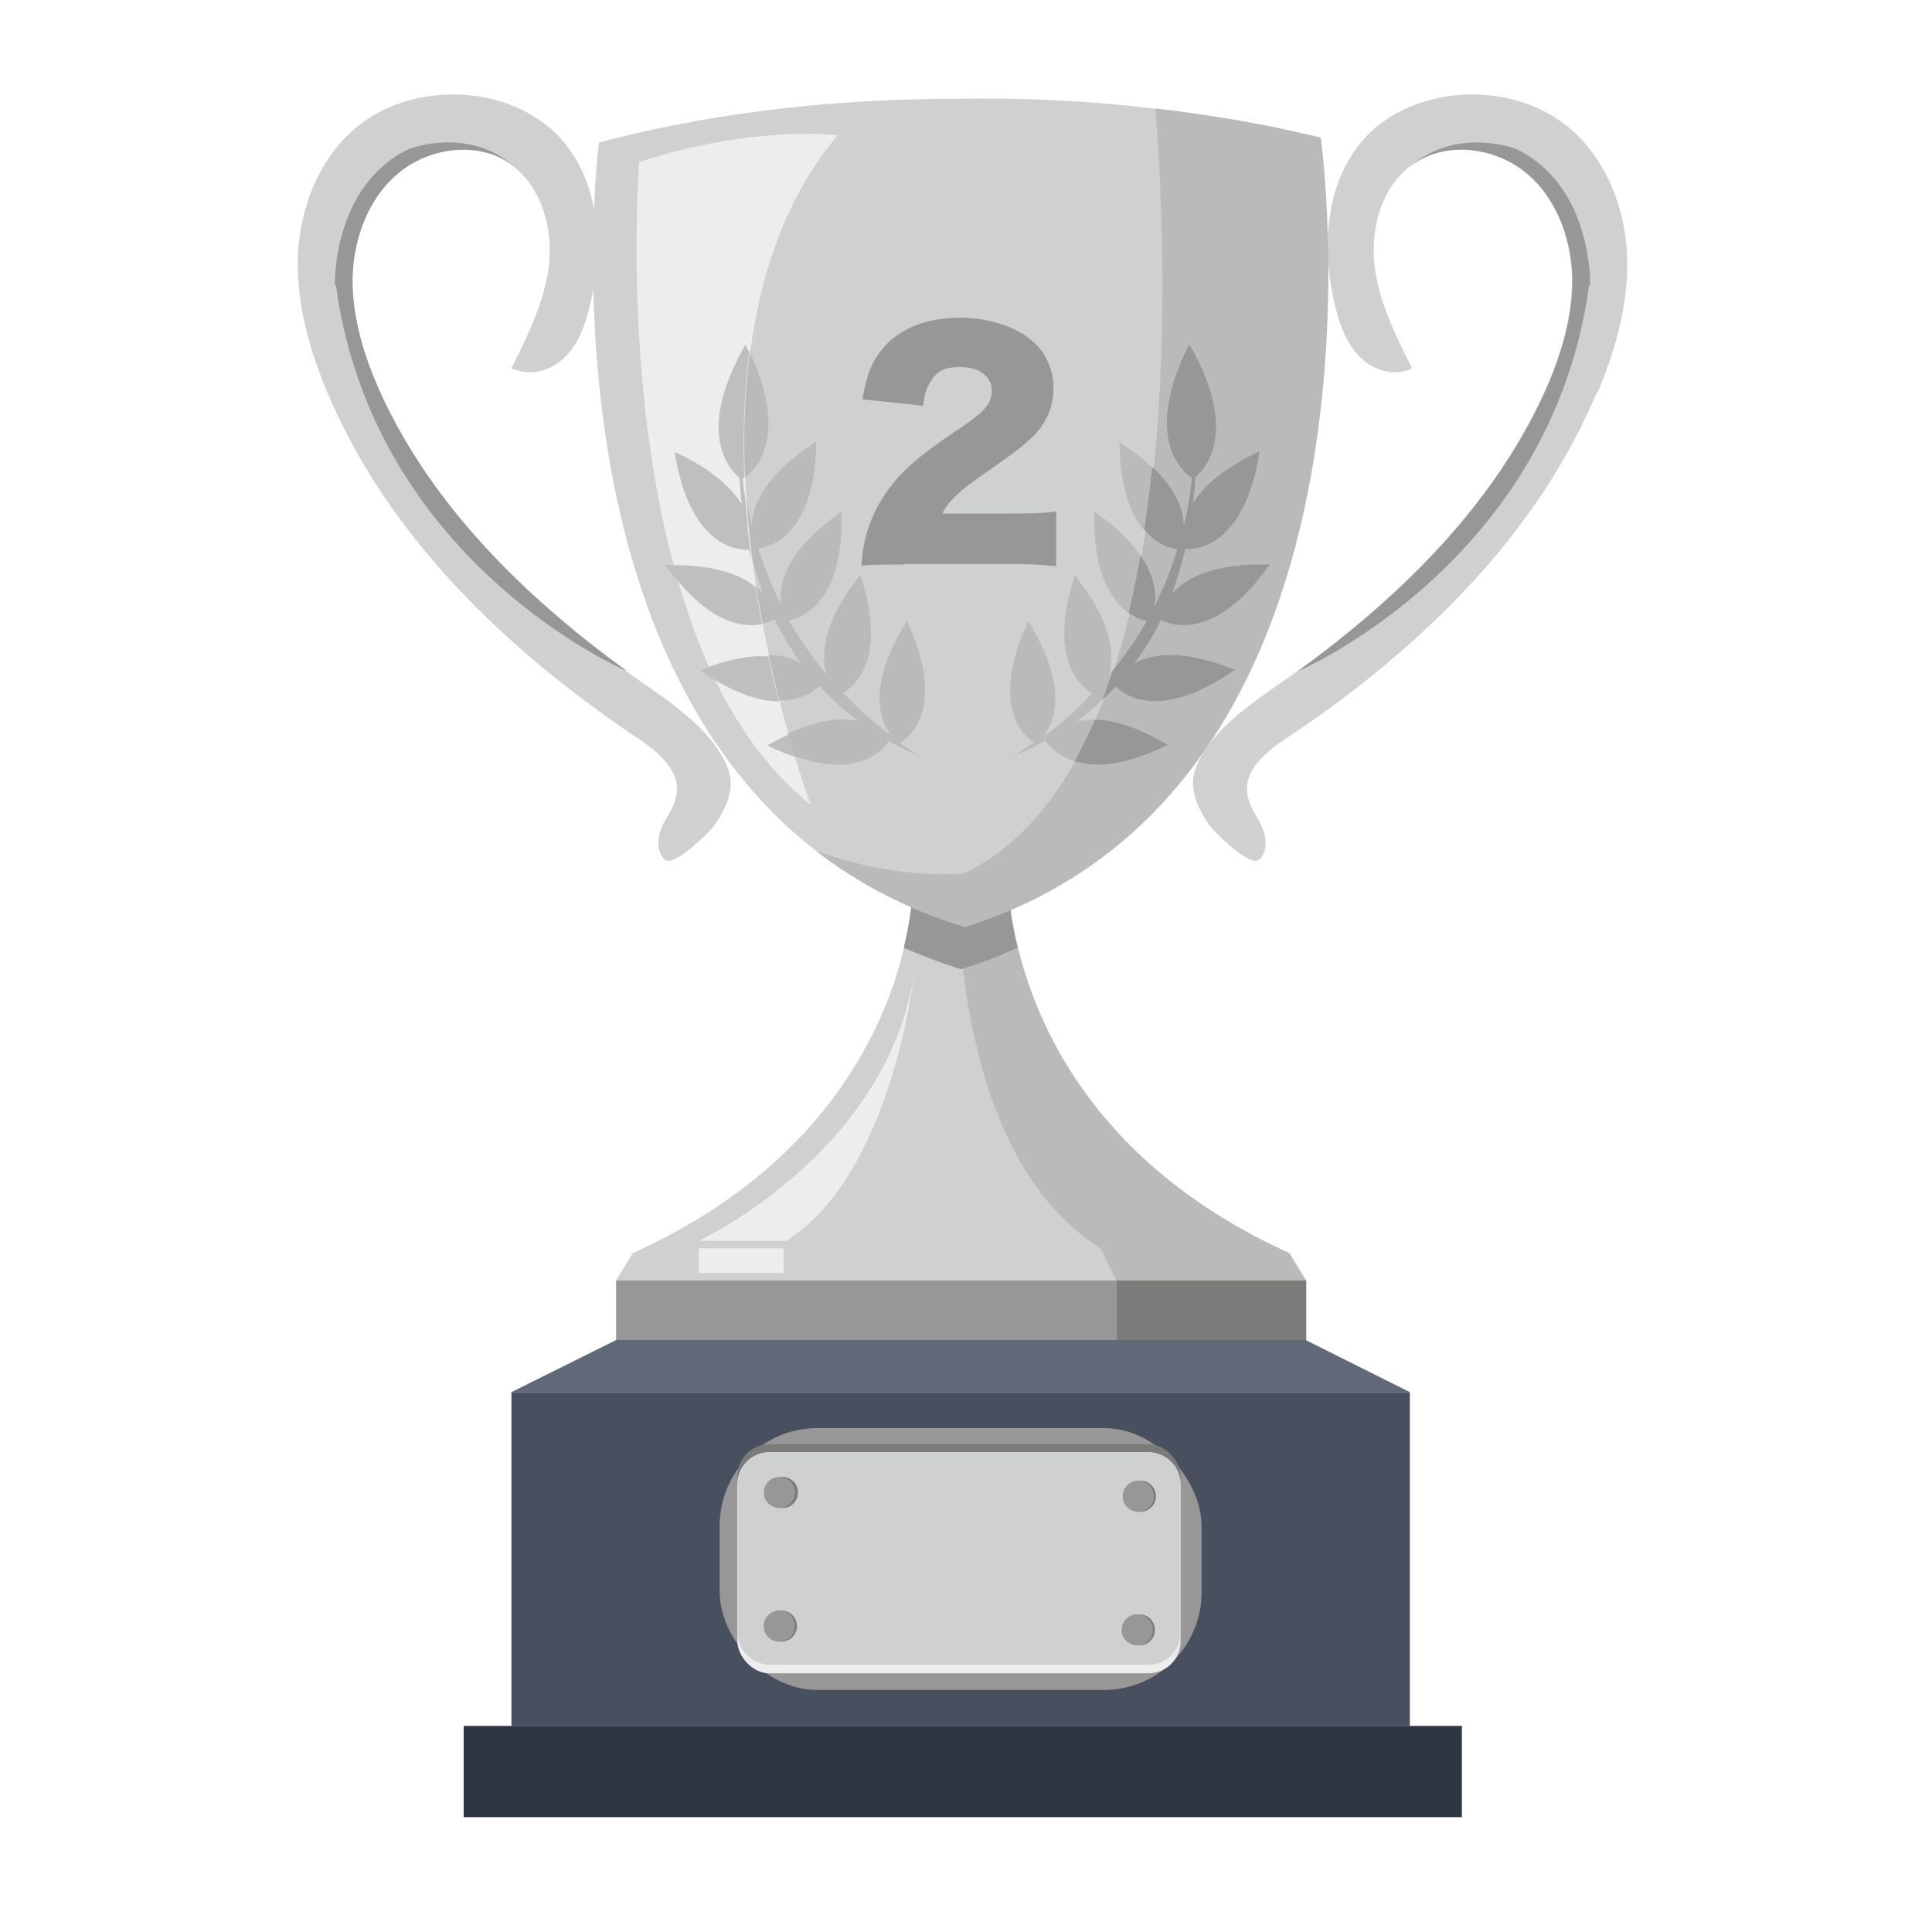 <svg viewBox="0 0 360 360" xmlns="http://www.w3.org/2000/svg"><path d="m243.3 238.6h-128.5l3.1-5.1c35.3-16 46.8-41.2 50.6-57 1.4-5.8 1.7-10.2 1.8-12.5 0-.6 0-1.1 0-1.7h17.6s0 .8 0 2.3c.1 2.4.5 6.6 1.8 11.9 3.8 15.7 15.3 41 50.6 57l3.1 5.1z" fill="#cfd0d0"/><path d="m243.3 238.6h-35.3l-2.9-6c-27.6-17.1-26.5-66.3-26.5-66.3v-4h9.2s0 .8 0 2.3c.1 2.4.5 6.6 1.8 11.9 3.8 15.7 15.3 41 50.6 57z" fill="#bbbaba"/><path d="m189.6 176.6c-3.3 1.5-6.8 2.9-10.6 4s0 0 0 0c-3.7-1.2-7.2-2.5-10.6-4 1.4-5.8 1.7-10.2 1.8-12.5 0-.6 0-1.1 0-1.7h17.6s0 .8 0 2.3c.1 2.4.5 6.6 1.8 11.9z" fill="#979797"/><path d="m179.7 172.7s0 0 0 0t0 0c-10.8-3.3-20-8.2-27.7-14.2-52-40.4-40.4-131.9-40.4-131.9s.3 0 1-.3c23-6 45.9-7.9 66-7.9 11.4-.2 23.6.3 36.3 1.8 6.6.8 13.4 1.8 20.2 3.1 3.2.6 6.4 1.3 9.6 2.1.6.2 1 .2 1 .2s16.9 120.7-66.1 147.1z" fill="#cfd0d0"/><path d="m148.1 141c1.7 5.5 2.9 8.8 3 9-7.5-6-13.4-14.1-17.9-23.4-.4-.8-.8-1.6-1.1-2.4-2.3-5.1-4.2-10.5-5.8-16.1-.3-1-.6-1.9-.8-2.9-9.5-35.5-6.4-75-6.4-75 21.4-7 37-5 37-5-9.6 11.4-14.4 25.7-16.3 40.4-1 7.8-1.2 15.7-.9 23.4 0 1.4.1 2.8.2 4.2.3 3.8.6 7.5 1.1 11.1.2 1.7.5 3.4.7 5.1.4 2.4.8 4.7 1.2 6.9.4 2 .8 4 1.2 5.9.6 3 1.3 5.9 2 8.5.6 2.2 1.1 4.3 1.6 6.1.4 1.5.8 2.9 1.2 4.2z" fill="#ededee"/><path d="m297.6 73c-8.1 19.3-21.6 35.6-37.5 49.2-6.4 5.5-13.2 10.6-20.2 15.2-3.7 2.5-8 5.8-7.5 10.3.2 2.3 1.7 4.2 2.7 6.2.9 2.1 1.2 4.8-.5 6.3-1.7 1.4-8.1-5-9-6.1-2.2-3-4.2-7.1-2.9-10.7 2.9-8 12.5-13.6 19-18.3s0 0 0 0c18.9-13.7 36.2-30.6 45.9-51.7 3.1-6.8 5.4-14.2 5.3-21.7-.2-7.5-3.1-15.2-9-19.8s-14.9-5.6-20.9-1.1c-5.6 4.1-7.6 11.6-6.9 18.5.8 6.8 3.9 13.2 7 19.3-.2.1-.4.2-.6.3-3 1.2-6.8 0-9.1-2.4-2.5-2.5-3.8-6-4.6-9.5-2.8-11.1-1.8-24.1 6.3-32.1 5-4.9 12.2-7.3 19.2-7.3 5.8 0 11.7 1.6 16.5 5 7.5 5.3 11.6 14.5 12.3 23.6s-1.8 18.3-5.3 26.7z" fill="#cfd0d0"/><path d="m96.2 68.9c3 1.2 6.8 0 9.1-2.4 2.5-2.5 3.8-6 4.6-9.5 2.8-11.1 1.8-24.1-6.3-32.1-5-4.9-12.1-7.3-19.2-7.3-5.8 0-11.7 1.6-16.5 5-7.5 5.3-11.6 14.5-12.3 23.6s1.8 18.3 5.3 26.7c11.3 27 33.4 48.2 57.7 64.5 3.7 2.5 8 5.8 7.5 10.3-.2 2.3-1.7 4.2-2.7 6.2-.9 2.1-1.2 4.8.5 6.3 1.7 1.4 8.1-5 9-6.1 2.2-3 4.2-7.1 2.8-10.7-2.9-8-12.5-13.6-19-18.3-18.9-13.7-36.2-30.5-45.9-51.7-3.1-6.8-5.4-14.2-5.3-21.7.2-7.5 3.1-15.2 9-19.8s14.9-5.6 20.9-1.1c5.5 4.1 7.6 11.6 6.9 18.5-.8 6.8-3.9 13.2-7 19.3l.6.3z" fill="#cfd0d0"/><path d="m95.3 259.4h167.4v62.2h-167.4z" fill="#484f5e"/><path d="m114.8 249.7-19.5 9.7h167.4l-19.4-9.7z" fill="#616877"/><path d="m86.4 321.6h186v17h-186z" fill="#2e3644"/><rect fill="#979797" height="48.8" rx="18.2" width="89.8" x="134.1" y="266.1"/><rect fill="#7b7b7a" height="42.7" rx="6" width="82.6" x="137.4" y="269.1"/><rect fill="#ededee" height="41.2" rx="6" width="82.6" x="137.4" y="270.6"/><path d="m220 276.6v27.6c0 3.3-2.7 6-6 6h-70.5c-3.3 0-6-2.7-6-6v-27.6c0-3.3 2.7-6 6-6h70.5c3.3 0 6 2.7 6 6z" fill="#cfd0d0"/><circle cx="145.8" cy="278.1" fill="#7b7b7a" r="2.9"/><circle cx="145.4" cy="278.1" fill="#979797" r="2.9" transform="matrix(.139 -.99 .99 .139 -150.3 383.4)"/><circle cx="145.6" cy="303" fill="#7b7b7a" r="2.9"/><circle cx="145.2" cy="303" fill="#979797" r="2.9"/><circle cx="212.5" cy="278.8" fill="#7b7b7a" r="2.9"/><circle cx="212.1" cy="278.8" fill="#979797" r="2.9"/><circle cx="212.3" cy="303.7" fill="#7b7b7a" r="2.9"/><circle cx="211.9" cy="303.7" fill="#979797" r="2.9"/><path d="m170.3 181.8s-4.2 37.2-23.8 49.4h-16.3s34.6-16 40.1-49.4z" fill="#ededee"/><path d="m130.2 232.6h15.8v4.6h-15.8z" fill="#ededee"/><path d="m114.8 238.6h128.5v11.1h-128.5z" fill="#979797"/><path d="m179.7 172.7s0 0 0 0t0 0c-10.8-3.3-20-8.2-27.7-14.2 15.8 5.8 27.7 4.2 27.7 4.2 8.7-4.2 15.4-11.5 20.6-20.8 1.4-2.5 2.6-5 3.8-7.7.5-1.2 1-2.4 1.5-3.7.7-1.8 1.3-3.6 1.9-5.4 1.1-3.5 2.1-7.1 3-10.8.8-3.5 1.6-7.1 2.2-10.7.3-1.6.5-3.2.8-4.8.6-3.9 1.1-7.8 1.5-11.7 2.7-26.5 1.4-52.8.3-66.9 6.6.8 13.4 1.8 20.2 3.1 3.2.6 6.4 1.4 9.6 2.1.6.2 1 .2 1 .2s16.9 120.7-66.1 147.1z" fill="#bbbaba"/><path d="m296.1 53.2c-7 51.4-53.4 71.5-54.3 71.9 18.9-13.7 36.2-30.6 45.9-51.7 3.1-6.8 5.4-14.2 5.3-21.7-.2-7.5-3.1-15.2-9-19.8s-14.9-5.6-20.9-1.1c8.7-7.3 19.5-3 19.5-3 14.3 7 13.7 25.4 13.7 25.4z" fill="#979797"/><path d="m208.1 238.6h35.3v11.1h-35.3z" fill="#7b7b7a"/><path d="m62.6 53.2c7 51.4 53.4 71.5 54.3 71.9-18.9-13.7-36.2-30.6-45.9-51.7-3.1-6.8-5.4-14.2-5.3-21.7.2-7.5 3.1-15.2 9-19.8s14.9-5.6 20.9-1.1c-8.7-7.3-19.5-3-19.5-3-14.3 7-13.7 25.4-13.7 25.4z" fill="#979797"/><path d="m214.7 87.1c-.4 3.9-.9 7.8-1.5 11.7-2.4-2.8-4.5-7.7-4.6-16.4 2.5 1.6 4.5 3.2 6.1 4.7z" fill="#bbbaba"/><path d="m212.5 103.5c-.6 3.6-1.4 7.2-2.2 10.7-3-2.1-6.7-7.1-6.4-18.9 4.2 2.9 6.9 5.7 8.6 8.2z" fill="#bbbaba"/><path d="m207.3 125c-.6 1.8-1.2 3.7-1.9 5.4-1.5 1.4-3 2.7-4.7 4 .9-.2 2-.3 3.2-.3-1.1 2.7-2.4 5.3-3.8 7.7-3.4-1.1-4.9-3.2-5.3-3.8-1.9 1.1-4 2.1-6.3 3 .2-.1 1.8-1 4.2-2.6-1.5-.9-8.6-6.4-1.1-22.6 7.7 12.4 4.8 18.9 2.8 21.5 2.6-1.9 5.8-4.6 9.1-8.1-2.3-1.4-8.3-6.6-3.2-22 7.1 8.9 7.4 15 6.3 18.6.2-.3.4-.5.6-.8z" fill="#bbbaba"/><path d="m203.9 134.1c3.4 0 7.9 1.3 13.7 4.7-8.4 4.1-13.9 4.2-17.4 3 1.4-2.5 2.6-5 3.8-7.7z" fill="#979797"/><path d="m216.3 115.5c-1.3 2.8-3 5.5-4.9 8.1 3.3-1.8 9-2.7 18.7 1.2-13.9 9.7-20.6 4.8-22.2 3.1-.8.9-1.6 1.7-2.5 2.5.7-1.8 1.3-3.6 1.9-5.4 2.2-2.7 4.4-5.8 6.4-9.3-.7-.1-1.9-.5-3.4-1.5.8-3.5 1.6-7.1 2.2-10.7 2.8 4 3 7.3 2.6 9.5 1.7-3.3 3.1-6.8 4.3-10.7-.9 0-3.6-.6-6.2-3.6.6-3.9 1.1-7.8 1.5-11.7 4.6 4.3 5.8 8.2 5.9 10.9.7-2.8 1.2-5.7 1.5-8.8-1.3-.9-9.5-7.1-.5-25 9.4 16.4 3 23.3 1.1 24.8 0 1.5-.2 3.1-.4 4.8 1.9-3 5.5-6.4 12.4-9.6-3 19.6-13.8 18.2-13.8 18.2s0 0 0-.1c-.6 2.7-1.5 5.5-2.5 8.4 2.5-2.8 7.6-5.7 18.2-5.4-10.5 14.9-19 11-20.3 10.3z" fill="#979797"/><path d="m138.8 89c-.3-7.7-.1-15.6.9-23.4 7.4 15.8 1 22-.9 23.4z" fill="#bbbaba"/><path d="m167.7 138.5c2.4 1.7 4 2.5 4.2 2.6-2.2-.9-4.3-1.9-6.3-3-.7 1.1-5.1 7.2-17.6 2.8-.4-1.3-.8-2.7-1.2-4.2 5.8-2.7 10.1-3 13.1-2.4-2.7-2-5.1-4.2-7.2-6.5-.9.9-3.3 2.8-7.5 2.7-.7-2.6-1.3-5.5-2-8.5 2.6.1 4.5.7 6 1.5-1.9-2.6-3.5-5.4-4.9-8.1-.3.2-1.1.6-2.2.8-.4-2.2-.8-4.6-1.2-6.9.5.4.9.9 1.3 1.3-.8-2.2-1.5-4.3-2-6.4-.5-3.6-.8-7.3-1.1-11.1.3 1.6.6 3.2 1 4.8.1-3.7 2.3-9.4 12-15.6-.2 17.9-9.1 19.7-10.8 19.9 1.2 3.9 2.7 7.4 4.3 10.7-.6-3.5.4-10 11.2-17.6.5 17.3-7.7 19.9-9.8 20.3 2.2 3.8 4.6 7.2 7 10.1-1-3.6-.8-9.6 6.3-18.6 5.1 15.5-.9 20.7-3.2 22 3.3 3.5 6.5 6.1 9.1 8.1-2.1-2.5-5-9 2.8-21.5 7.5 16.2.4 21.7-1.1 22.6z" fill="#bbbaba"/><g fill="#c0bfbf"><path d="m138.2 93.8c-.2-1.7-.3-3.3-.4-4.8-1.9-1.5-8.3-8.3 1.1-24.8.2.5.5 1 .7 1.4-1 7.8-1.2 15.7-.9 23.4-.1 0-.2.2-.3.2.1 1.4.3 2.7.5 4 .3 3.8.6 7.5 1.1 11.1-.2-.7-.3-1.3-.5-2v.1s-10.7 1.4-13.8-18.2c6.9 3.2 10.5 6.6 12.4 9.6z"/><path d="m126.2 108.2c-.7-.9-1.5-1.8-2.2-2.9h1.4c8.1 0 12.8 1.9 15.4 4.1.4 2.4.8 4.7 1.2 6.9-3.1.6-8.9.2-15.8-8.2z"/><path d="m145.2 130.7c-3 0-7-1-12-4-.9-.5-1.8-1.1-2.8-1.8.6-.2 1.1-.4 1.6-.6 4.6-1.7 8.3-2.2 11.2-2 .6 3 1.3 5.9 2 8.5z"/><path d="m148.1 141c-1.6-.5-3.3-1.2-5.1-2.1 1.4-.8 2.7-1.5 3.9-2 .4 1.5.8 2.9 1.2 4.2z"/></g><path d="m168.6 105.2c-4.9 0-6.1 0-8.1.2.2-2.6.5-4.3 1.1-6.4 1.4-4.5 4-8.6 7.8-12.1 2.1-1.9 4.1-3.5 9.6-7.2 4.6-3.1 5.8-4.5 5.8-7s-2.3-4.3-5.8-4.3-4.4.9-5.6 2.7c-.8 1.2-1.1 2.3-1.4 4.5l-11.3-1.2c.8-4.7 1.8-7.1 3.9-9.6 3.1-3.6 8-5.6 14.3-5.6s12.9 2.4 15.6 6.8c1.2 1.9 1.8 4 1.8 6.3 0 3.9-1.6 7.3-5 10.1-1.8 1.6-2.3 1.9-7.8 5.8-4.7 3.2-6.7 5.1-7.9 7.5h12.6c4.1 0 6.5-.1 8.6-.4v10.2c-3.1-.3-5.4-.4-9.2-.4h-19z" fill="#979797"/></svg>